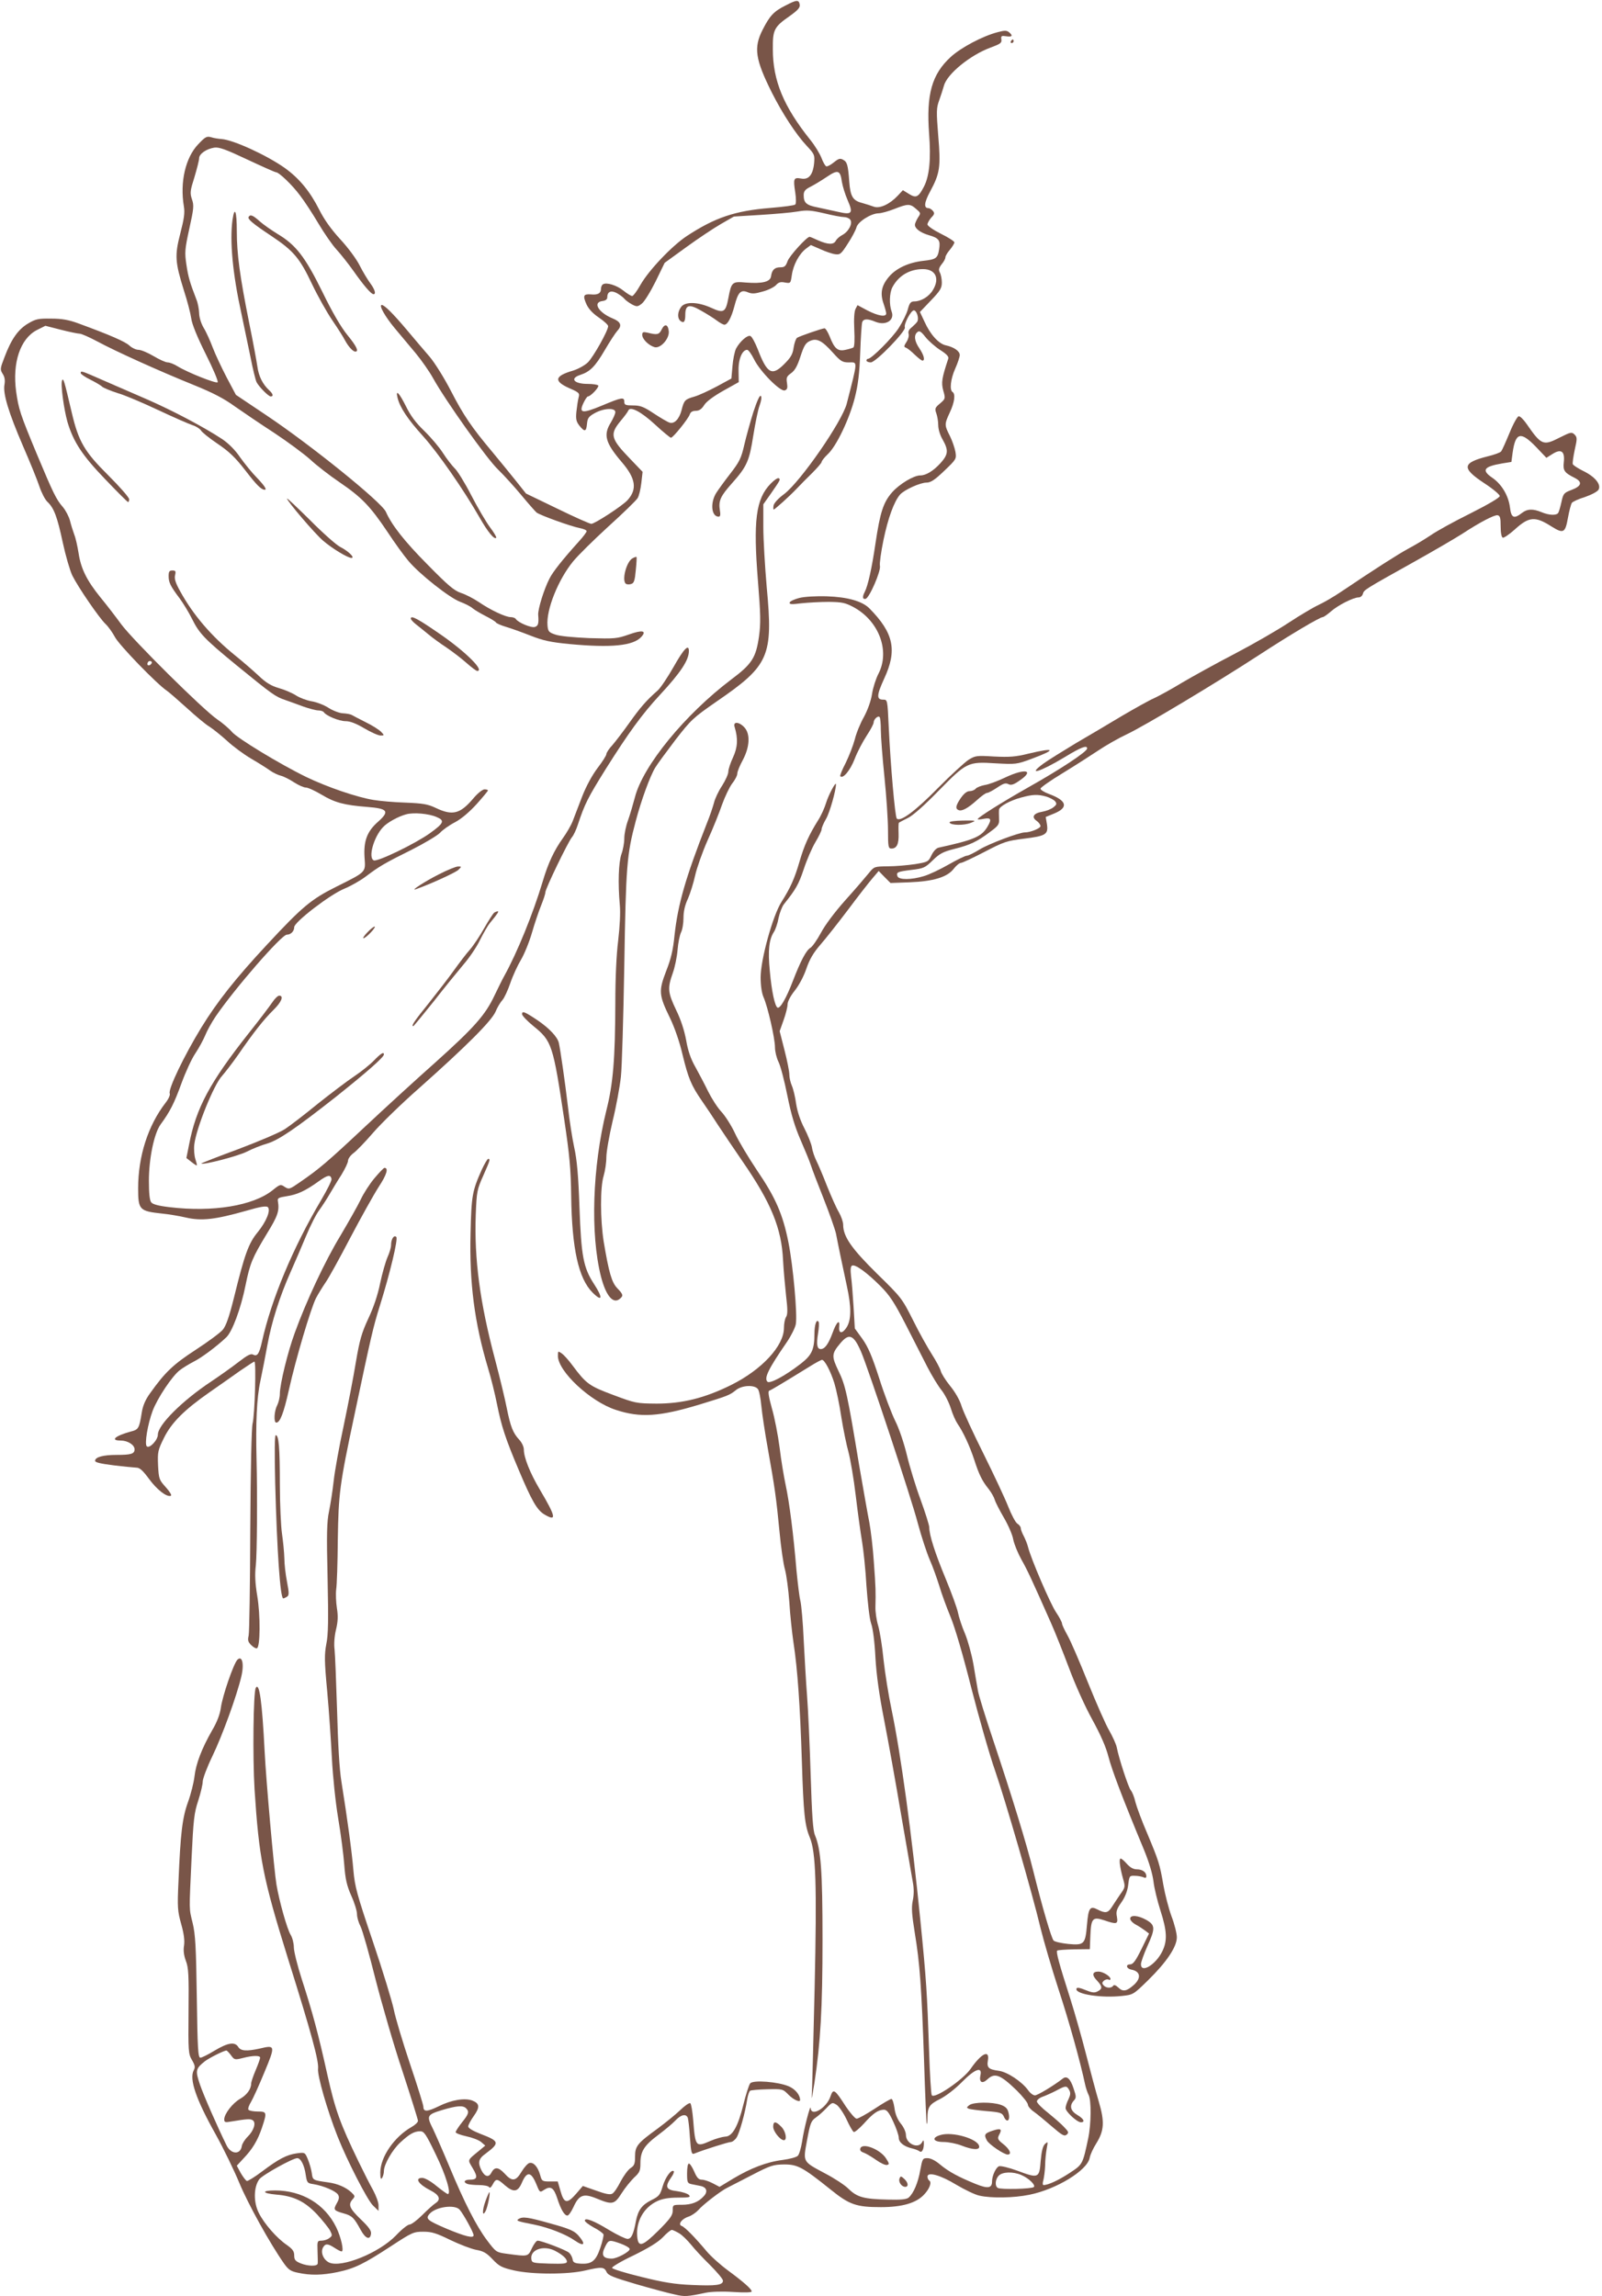 <?xml version="1.0" standalone="no"?>
<!DOCTYPE svg PUBLIC "-//W3C//DTD SVG 20010904//EN"
 "http://www.w3.org/TR/2001/REC-SVG-20010904/DTD/svg10.dtd">
<svg version="1.0" xmlns="http://www.w3.org/2000/svg"
 width="893pt" height="1280pt" viewBox="0 0 893 1280"
 preserveAspectRatio="xMidYMid meet">
<g transform="translate(0,1280) scale(0.1,-0.1)"
fill="#795548" stroke="none">
<path d="M4380 12770 c-68 -34 -89 -58 -129 -136 -51 -100 -41 -165 52 -351
59 -117 135 -233 194 -296 44 -47 45 -51 41 -98 -7 -65 -31 -93 -74 -84 -40 7
-43 -1 -31 -78 5 -33 5 -63 0 -67 -4 -5 -66 -13 -138 -19 -199 -16 -310 -54
-467 -157 -83 -55 -212 -191 -258 -272 -19 -34 -40 -62 -46 -62 -6 0 -28 13
-49 30 -37 30 -95 48 -114 35 -6 -3 -11 -15 -11 -25 0 -25 -18 -35 -56 -31
-42 3 -46 -7 -25 -55 12 -26 35 -51 69 -74 28 -19 52 -41 52 -48 0 -25 -82
-171 -113 -202 -18 -17 -54 -37 -83 -46 -104 -30 -109 -59 -18 -99 53 -23 56
-27 49 -52 -4 -16 -9 -51 -12 -78 -4 -41 -1 -55 17 -78 29 -36 38 -34 42 10 3
32 9 41 43 60 50 28 115 31 115 6 0 -10 -12 -36 -25 -58 -43 -69 -31 -113 61
-221 78 -91 87 -151 32 -212 -29 -32 -183 -132 -202 -132 -8 0 -94 38 -190 85
l-174 84 -58 73 c-32 40 -90 111 -129 158 -115 137 -161 204 -231 340 -37 72
-89 155 -117 189 -29 33 -87 102 -130 153 -76 90 -124 138 -139 138 -18 0 18
-64 72 -129 33 -39 86 -103 118 -141 32 -39 75 -100 96 -138 68 -123 300 -450
362 -509 33 -32 91 -96 130 -143 39 -47 77 -90 85 -97 19 -15 193 -78 242 -87
20 -4 37 -11 37 -17 0 -5 -19 -31 -43 -57 -91 -101 -145 -169 -164 -207 -31
-60 -65 -171 -63 -202 4 -50 0 -62 -19 -68 -20 -6 -94 25 -106 45 -3 5 -16 10
-28 10 -29 0 -112 39 -178 84 -30 20 -74 43 -100 51 -38 13 -72 42 -186 158
-129 130 -200 221 -232 294 -24 54 -419 373 -666 538 l-170 114 -52 98 c-28
54 -63 128 -77 165 -14 37 -36 87 -51 111 -15 26 -25 60 -25 83 -1 21 -7 55
-15 74 -37 96 -46 127 -56 195 -10 67 -9 85 16 199 25 113 27 131 15 165 -12
36 -10 48 14 124 14 47 26 94 26 105 0 24 40 52 84 59 27 4 63 -9 184 -66 83
-39 155 -71 160 -71 17 0 91 -71 134 -129 25 -32 71 -103 103 -157 32 -54 77
-119 100 -144 23 -25 66 -79 95 -120 57 -81 99 -130 112 -130 15 0 8 26 -18
61 -14 19 -41 63 -59 99 -18 36 -66 101 -109 147 -51 56 -89 109 -117 165 -51
101 -111 174 -192 232 -102 72 -286 156 -352 161 -16 1 -43 5 -58 10 -25 7
-33 2 -72 -39 -71 -74 -103 -211 -80 -347 6 -35 1 -69 -20 -150 -32 -124 -29
-160 20 -318 19 -58 37 -128 41 -156 4 -32 34 -105 81 -199 41 -82 71 -152 66
-157 -9 -8 -166 54 -223 89 -19 12 -44 22 -56 22 -11 0 -46 16 -78 35 -32 19
-70 35 -84 35 -14 0 -37 11 -51 24 -24 22 -106 58 -286 124 -52 19 -90 26
-150 26 -71 1 -86 -2 -128 -27 -56 -33 -94 -87 -132 -188 -25 -64 -25 -69 -10
-93 11 -17 14 -35 10 -59 -10 -50 23 -157 103 -343 38 -87 79 -188 91 -224 12
-36 32 -75 45 -87 37 -35 55 -83 86 -228 16 -74 40 -156 53 -183 34 -68 151
-238 185 -270 16 -15 39 -48 52 -72 21 -43 236 -265 291 -301 13 -9 63 -53
112 -97 48 -44 104 -91 125 -103 20 -13 64 -48 97 -78 33 -31 94 -76 135 -100
41 -24 89 -54 105 -66 17 -12 44 -25 60 -29 17 -4 50 -21 74 -37 25 -16 54
-29 66 -29 12 0 51 -18 88 -40 73 -44 126 -58 253 -68 116 -9 127 -24 62 -82
-62 -54 -82 -108 -76 -200 6 -84 12 -78 -158 -163 -140 -70 -190 -112 -386
-323 -175 -188 -277 -317 -366 -462 -97 -159 -185 -343 -176 -367 4 -8 -7 -32
-23 -52 -98 -127 -153 -298 -153 -477 0 -121 7 -127 135 -141 33 -3 93 -13
132 -22 87 -20 163 -11 336 38 78 23 112 28 120 20 17 -17 -8 -80 -57 -140
-50 -61 -72 -120 -132 -365 -27 -108 -44 -156 -62 -178 -14 -17 -82 -67 -151
-112 -126 -82 -171 -125 -255 -243 -26 -36 -40 -69 -46 -108 -14 -88 -18 -94
-62 -105 -87 -24 -116 -50 -55 -50 39 0 77 -24 77 -49 0 -25 -19 -31 -100 -31
-75 0 -120 -12 -120 -33 0 -9 31 -16 103 -25 56 -7 113 -12 127 -13 19 0 36
-16 70 -62 44 -60 98 -103 122 -95 7 3 -5 22 -28 48 -37 41 -39 46 -43 122 -3
75 -1 84 33 153 42 85 113 156 255 255 52 36 127 89 168 118 41 28 77 52 81
52 11 0 2 -299 -10 -345 -6 -25 -11 -248 -13 -595 -1 -305 -5 -569 -9 -587 -6
-25 -4 -35 14 -53 12 -12 26 -20 32 -18 19 7 20 184 2 292 -12 72 -14 120 -8
170 7 65 9 392 4 591 -5 204 1 343 21 435 11 52 29 145 40 205 23 126 68 268
129 405 23 52 62 142 86 200 24 58 57 123 74 145 16 22 42 62 57 88 16 27 45
76 66 108 20 33 37 68 37 79 0 11 14 30 30 42 17 12 66 63 110 114 43 50 158
162 257 249 263 234 401 372 425 425 10 25 28 54 39 66 10 11 30 54 44 95 14
41 41 99 59 129 18 30 46 98 61 150 15 52 38 120 51 152 13 32 24 65 24 74 0
20 127 282 148 307 9 10 24 42 33 70 39 117 55 149 156 311 128 203 202 305
302 413 115 124 161 193 161 244 0 42 -28 13 -85 -88 -33 -58 -73 -118 -89
-132 -63 -55 -98 -96 -157 -179 -34 -48 -77 -104 -95 -125 -19 -20 -34 -43
-34 -51 0 -7 -22 -42 -49 -77 -30 -40 -63 -100 -86 -159 -20 -52 -44 -114 -53
-138 -9 -23 -34 -66 -55 -95 -48 -67 -82 -139 -112 -241 -54 -180 -142 -396
-214 -526 -11 -19 -35 -69 -55 -110 -51 -108 -112 -177 -328 -371 -106 -94
-284 -257 -396 -362 -208 -195 -253 -233 -359 -306 -59 -41 -62 -42 -86 -27
-23 16 -26 15 -68 -19 -108 -86 -332 -123 -574 -94 -61 7 -94 16 -102 27 -9
10 -13 52 -13 120 0 124 29 264 65 314 53 72 76 118 116 228 23 63 58 140 79
170 20 30 44 75 54 99 9 23 35 71 58 105 105 154 367 456 397 456 22 0 41 19
41 42 0 28 200 182 279 214 36 15 91 46 121 69 74 56 105 74 256 149 71 36
141 78 156 93 14 16 52 43 85 60 37 20 80 57 121 102 34 38 62 72 62 75 0 3
-9 6 -19 6 -11 0 -39 -22 -63 -51 -73 -86 -115 -97 -208 -53 -46 22 -73 26
-170 30 -63 2 -143 9 -178 15 -93 15 -259 72 -375 128 -146 71 -383 215 -414
251 -14 17 -51 49 -82 70 -80 55 -469 441 -535 530 -30 41 -82 109 -116 150
-76 94 -109 160 -122 247 -6 37 -16 84 -24 103 -7 19 -18 54 -24 78 -6 23 -24
57 -39 75 -37 42 -54 77 -144 292 -95 228 -103 254 -117 352 -22 161 23 295
115 343 l48 24 86 -22 c47 -12 95 -22 105 -22 10 0 55 -20 100 -44 100 -54
343 -164 536 -242 106 -43 168 -75 230 -120 47 -33 146 -100 220 -148 74 -49
163 -115 199 -147 35 -33 109 -90 165 -128 122 -83 170 -133 266 -276 40 -61
93 -134 117 -162 62 -74 231 -207 289 -228 27 -10 58 -26 69 -36 11 -9 43 -28
72 -43 28 -14 54 -30 58 -36 3 -5 28 -16 55 -24 27 -8 89 -30 137 -49 71 -28
113 -37 217 -47 232 -22 356 -10 401 40 32 35 5 40 -70 13 -66 -23 -78 -24
-220 -20 -90 4 -166 11 -190 20 -36 12 -40 18 -43 50 -8 88 60 257 143 358 25
31 113 118 195 193 83 75 156 146 164 159 8 12 17 50 21 85 l7 62 -70 73
c-108 112 -114 136 -53 210 22 26 41 52 43 58 9 27 71 -5 149 -77 44 -41 85
-74 89 -74 12 0 97 106 105 130 4 13 15 20 33 20 19 0 33 9 48 33 13 20 53 49
106 79 l86 48 -1 62 c-2 65 20 118 48 118 7 0 24 -24 38 -52 33 -68 148 -184
172 -174 14 5 16 14 12 41 -5 30 -2 37 23 55 21 15 35 40 52 93 19 58 28 75
52 86 39 18 68 3 129 -65 43 -48 53 -54 88 -54 51 0 52 17 -11 -230 -26 -100
-257 -434 -349 -504 -33 -24 -57 -51 -59 -64 -2 -12 -2 -22 1 -22 6 0 87 73
126 114 20 21 60 62 89 90 28 28 52 56 52 61 0 6 16 26 35 44 48 45 120 196
150 314 18 71 26 135 30 249 3 84 8 161 11 171 6 21 30 22 75 3 58 -23 108 10
89 58 -14 39 -12 102 4 134 34 65 96 102 171 102 70 0 95 -52 55 -117 -21 -36
-66 -63 -103 -63 -20 0 -27 -8 -37 -46 -7 -25 -30 -71 -50 -102 -35 -55 -152
-172 -171 -172 -5 0 -9 -4 -9 -10 0 -5 11 -10 24 -10 28 0 197 175 190 195 -7
18 34 95 50 95 16 0 30 -45 19 -63 -4 -7 -18 -20 -30 -31 -16 -12 -22 -24 -18
-37 3 -10 -2 -30 -12 -45 -15 -23 -15 -28 -3 -32 8 -3 30 -20 49 -39 19 -18
38 -33 43 -33 16 0 8 31 -17 68 -28 41 -32 74 -11 91 11 9 20 4 45 -28 17 -21
54 -54 82 -72 35 -22 49 -37 45 -48 -36 -109 -40 -133 -28 -178 13 -45 12 -46
-18 -72 -28 -23 -30 -29 -21 -54 6 -16 11 -46 11 -67 0 -22 10 -56 25 -81 33
-59 31 -82 -12 -130 -40 -44 -81 -69 -113 -69 -37 0 -116 -48 -157 -94 -49
-56 -67 -111 -93 -286 -20 -137 -42 -236 -60 -270 -14 -27 -12 -42 5 -38 21 4
87 157 80 184 -3 12 6 77 20 145 25 120 59 215 93 253 24 26 111 66 147 66 23
0 46 15 99 66 67 64 68 66 62 105 -4 22 -18 63 -31 89 -31 61 -31 65 0 132 26
55 32 102 15 113 -18 11 -11 73 15 131 14 31 25 65 25 75 0 22 -32 44 -77 54
-40 8 -88 61 -120 133 l-25 53 61 64 c52 54 61 69 61 100 0 20 -5 45 -11 56
-8 15 -6 25 10 46 12 14 21 31 21 39 0 7 11 26 25 42 14 17 25 35 25 41 0 6
-34 28 -75 48 -42 21 -75 44 -75 52 0 8 10 25 21 38 18 18 20 25 9 38 -7 8
-18 15 -25 15 -27 0 -23 32 10 93 54 100 60 136 45 310 -11 137 -10 156 5 197
9 25 21 62 27 83 18 66 148 171 260 212 54 20 63 26 60 45 -3 20 0 22 27 18
34 -5 39 3 15 23 -13 10 -24 10 -62 0 -85 -22 -205 -86 -262 -138 -106 -97
-137 -209 -121 -428 11 -140 2 -235 -28 -294 -31 -60 -44 -67 -84 -42 l-34 21
-29 -31 c-44 -47 -100 -73 -133 -61 -14 5 -44 15 -66 21 -51 13 -65 36 -71
119 -7 95 -12 110 -35 122 -16 9 -25 6 -51 -15 -17 -14 -36 -24 -42 -22 -6 2
-18 23 -27 47 -9 23 -36 68 -61 99 -150 187 -210 332 -210 507 -1 108 7 124
93 184 45 32 59 47 57 63 -4 30 -17 29 -78 -3z m313 -984 c4 -24 18 -70 32
-102 32 -73 25 -83 -53 -65 -31 7 -83 18 -115 25 -62 12 -77 25 -77 68 0 22 8
32 38 47 20 10 61 35 91 55 62 42 75 38 84 -28z m413 -150 c27 -23 28 -24 11
-49 -9 -15 -17 -33 -17 -40 0 -21 30 -44 78 -58 56 -16 65 -29 57 -78 -8 -51
-17 -57 -89 -65 -80 -9 -150 -41 -190 -88 -42 -49 -51 -92 -31 -150 8 -23 15
-49 15 -55 0 -22 -45 -14 -104 16 l-56 30 -11 -21 c-7 -14 -10 -55 -7 -115 3
-56 1 -96 -5 -100 -5 -3 -25 -9 -44 -13 -43 -10 -62 7 -88 74 -10 25 -23 46
-29 46 -14 -1 -137 -43 -153 -53 -6 -4 -15 -28 -19 -54 -5 -38 -16 -56 -53
-93 -68 -68 -95 -53 -147 83 -15 38 -33 71 -41 74 -17 7 -59 -31 -80 -70 -8
-16 -17 -60 -20 -98 l-6 -69 -81 -44 c-45 -24 -101 -50 -126 -57 -52 -15 -57
-20 -71 -76 -13 -49 -40 -77 -66 -69 -11 3 -50 26 -88 51 -57 38 -76 45 -116
45 -42 0 -49 3 -49 20 0 28 -13 26 -125 -21 -111 -46 -130 -43 -102 16 9 19
20 35 24 35 15 0 63 51 58 61 -4 5 -30 9 -59 9 -76 0 -102 30 -42 50 55 18 83
46 137 138 28 48 60 97 71 109 27 29 18 50 -29 69 -77 32 -111 89 -55 96 17 2
27 9 27 20 0 32 20 41 52 25 16 -9 36 -23 43 -32 7 -9 27 -23 43 -32 27 -14
32 -13 54 4 14 10 48 65 77 123 l51 105 120 87 c66 48 153 106 193 129 l73 42
147 9 c81 5 174 13 208 19 52 9 74 7 148 -10 48 -12 98 -21 111 -21 12 0 28
-6 34 -14 16 -20 -8 -67 -44 -86 -15 -8 -31 -22 -36 -32 -12 -23 -43 -22 -98
2 -24 11 -45 20 -48 20 -16 0 -114 -108 -123 -136 -10 -28 -17 -34 -40 -34
-32 0 -47 -14 -52 -50 -4 -31 -48 -42 -140 -35 -77 7 -81 3 -98 -87 -15 -79
-26 -86 -95 -54 -75 34 -147 36 -169 4 -20 -28 -21 -62 -3 -77 19 -15 27 -4
27 34 0 56 21 62 87 24 32 -18 72 -43 89 -56 17 -13 36 -23 42 -23 18 0 39 40
56 104 20 77 35 93 74 77 24 -10 39 -9 84 4 31 8 64 25 74 36 14 16 26 19 50
14 31 -5 31 -5 38 42 8 57 41 118 79 147 l27 20 53 -23 c28 -13 66 -26 82 -28
28 -4 34 1 71 59 23 35 44 75 48 90 7 31 80 78 123 79 15 0 55 11 88 24 76 30
88 30 121 1z m-4265 -2539 c-13 -13 -26 -3 -16 12 3 6 11 8 17 5 6 -4 6 -10
-1 -17z m1592 -851 c48 -20 42 -34 -37 -91 -83 -59 -290 -159 -312 -151 -33
13 -2 128 50 184 24 27 86 61 131 73 41 11 124 4 168 -15z m-585 -2018 c2 -8
-24 -60 -57 -116 -157 -265 -278 -553 -331 -792 -15 -67 -26 -83 -49 -71 -13
7 -32 -3 -81 -41 -36 -28 -105 -77 -153 -109 -160 -106 -297 -242 -297 -296 0
-30 -47 -80 -62 -65 -13 13 5 123 33 198 27 71 109 194 151 226 18 14 53 35
78 48 44 22 127 84 181 135 33 30 82 161 108 292 25 122 37 151 118 285 63
102 71 129 62 183 -3 16 4 20 49 27 59 9 103 29 177 82 51 37 68 40 73 14z"/>
<path d="M3688 10963 c-14 -29 -25 -31 -80 -17 -23 5 -28 3 -28 -13 0 -23 35
-58 68 -68 33 -10 84 47 80 88 -4 40 -23 45 -40 10z"/>
<path d="M5635 12570 c-3 -5 -1 -10 4 -10 6 0 11 5 11 10 0 6 -2 10 -4 10 -3
0 -8 -4 -11 -10z"/>
<path d="M1296 11574 c-16 -118 1 -301 49 -519 14 -66 37 -176 51 -244 13 -68
29 -131 34 -141 14 -27 67 -80 79 -80 17 0 13 15 -9 35 -35 32 -58 78 -65 130
-4 28 -24 138 -46 245 -52 260 -69 384 -69 513 0 110 -12 142 -24 61z"/>
<path d="M1386 11591 c-8 -12 25 -39 129 -108 121 -81 156 -122 224 -266 32
-67 83 -158 113 -202 30 -44 62 -94 71 -112 19 -35 44 -63 58 -63 21 0 6 31
-45 93 -35 43 -83 125 -139 240 -97 197 -148 262 -250 323 -34 21 -79 52 -100
71 -38 34 -52 39 -61 24z"/>
<path d="M450 10720 c0 -5 24 -22 53 -36 28 -14 59 -32 67 -40 9 -7 47 -23 85
-35 39 -11 140 -54 225 -94 85 -40 172 -78 193 -85 20 -6 41 -20 47 -29 5 -10
46 -43 92 -74 65 -44 99 -76 157 -151 63 -82 88 -106 107 -106 13 0 -2 23 -43
66 -27 27 -69 79 -94 114 -28 42 -66 79 -100 102 -100 66 -270 156 -413 219
-78 34 -191 83 -253 110 -121 53 -123 54 -123 39z"/>
<path d="M346 10679 c-9 -21 10 -160 30 -231 33 -111 83 -187 209 -318 66 -69
123 -126 128 -128 4 -2 7 5 7 15 0 10 -53 70 -116 133 -133 132 -166 188 -204
350 -42 179 -47 196 -54 179z"/>
<path d="M2216 10583 c13 -54 56 -119 141 -213 84 -93 226 -297 317 -456 45
-79 81 -123 92 -112 3 3 -12 29 -34 58 -21 28 -69 109 -105 179 -36 70 -78
138 -93 151 -14 14 -44 52 -65 85 -21 33 -68 88 -104 123 -47 45 -76 84 -102
137 -38 76 -59 97 -47 48z"/>
<path d="M4200 10505 c-17 -54 -40 -137 -51 -184 -17 -75 -27 -95 -78 -161
-32 -41 -68 -91 -80 -110 -33 -56 -25 -130 15 -130 9 0 11 11 7 34 -9 55 3 80
68 153 83 93 96 124 118 265 11 68 26 143 35 167 10 28 13 48 7 54 -6 6 -21
-28 -41 -88z"/>
<path d="M8415 10388 c-21 -51 -42 -98 -47 -104 -5 -7 -39 -19 -76 -28 -142
-36 -146 -65 -19 -149 48 -31 87 -64 87 -72 0 -9 -63 -46 -162 -96 -89 -44
-189 -99 -222 -122 -34 -23 -91 -57 -127 -76 -60 -33 -184 -112 -374 -240 -38
-26 -95 -59 -125 -73 -30 -14 -104 -58 -165 -98 -60 -40 -195 -118 -300 -173
-104 -54 -238 -128 -297 -163 -59 -36 -129 -74 -155 -86 -26 -11 -106 -56
-178 -98 -71 -43 -188 -112 -260 -154 -71 -43 -152 -93 -178 -112 -97 -71 -19
-47 117 35 92 56 126 69 126 49 0 -18 -147 -115 -330 -218 -145 -82 -280 -167
-280 -176 0 -3 16 -2 35 2 40 7 44 -3 19 -45 -33 -55 -75 -73 -272 -116 -13
-3 -29 -20 -40 -43 -17 -36 -20 -37 -92 -49 -41 -6 -109 -12 -151 -12 -75 -1
-76 -1 -106 -38 -17 -21 -75 -89 -130 -150 -60 -67 -115 -141 -137 -183 -21
-39 -47 -76 -58 -83 -24 -14 -55 -73 -99 -187 -36 -94 -69 -151 -84 -147 -15
5 -34 91 -44 207 -11 112 -4 174 23 215 9 14 21 49 26 78 6 28 19 63 30 77 65
81 82 110 110 194 17 52 46 119 65 151 19 32 35 64 35 73 0 8 11 34 25 58 20
34 55 158 55 192 0 19 -42 -60 -55 -103 -8 -27 -28 -72 -45 -98 -50 -80 -77
-139 -103 -229 -28 -96 -51 -147 -101 -226 -48 -75 -116 -321 -116 -420 0 -44
6 -87 16 -110 24 -54 64 -230 64 -280 0 -23 9 -60 20 -82 11 -22 33 -106 49
-187 22 -109 42 -174 74 -248 24 -55 50 -118 57 -140 7 -22 39 -106 71 -186
32 -81 63 -169 69 -195 5 -27 17 -85 26 -129 9 -44 25 -118 35 -165 25 -114
25 -186 -1 -228 -24 -38 -46 -37 -42 2 5 46 -15 28 -37 -34 -23 -62 -43 -90
-66 -90 -20 0 -25 25 -15 86 5 31 7 61 3 66 -11 18 -23 -16 -23 -67 0 -88 -15
-120 -78 -168 -85 -66 -171 -112 -184 -99 -20 20 5 71 109 222 23 34 45 78 49
98 10 52 -15 327 -41 457 -31 156 -72 250 -175 401 -48 72 -104 165 -123 207
-19 41 -53 95 -75 119 -22 23 -55 75 -74 113 -19 39 -51 100 -71 136 -27 47
-42 92 -52 150 -10 54 -29 114 -56 169 -46 97 -49 121 -19 205 12 33 24 92 27
130 3 39 12 82 19 97 8 15 14 51 14 81 0 37 8 72 25 108 13 30 31 88 40 129 9
41 40 129 69 195 30 66 66 156 81 200 16 44 41 97 56 117 16 20 29 45 29 56 0
11 14 45 31 76 39 74 42 146 8 182 -30 32 -64 33 -54 2 20 -66 17 -114 -9
-170 -14 -30 -26 -66 -26 -79 0 -14 -16 -49 -35 -79 -20 -30 -40 -73 -45 -95
-6 -22 -23 -74 -40 -115 -118 -301 -161 -450 -180 -624 -8 -82 -20 -132 -47
-200 -42 -110 -41 -132 22 -261 26 -54 54 -135 70 -205 32 -131 48 -170 108
-257 23 -33 64 -94 90 -135 26 -40 88 -131 137 -203 158 -229 217 -372 225
-550 3 -55 11 -144 17 -199 9 -75 9 -103 0 -117 -7 -10 -12 -38 -12 -61 0
-100 -123 -233 -294 -318 -147 -73 -272 -104 -416 -104 -113 1 -118 2 -241 48
-134 50 -151 62 -227 164 -22 30 -49 60 -61 68 -20 14 -21 14 -21 -14 0 -86
181 -255 323 -301 137 -45 242 -38 467 30 156 48 166 51 202 80 34 28 104 31
123 6 7 -9 15 -52 19 -94 4 -42 20 -149 36 -237 39 -218 47 -275 65 -461 8
-88 22 -185 31 -215 8 -30 19 -111 24 -180 4 -69 15 -170 23 -225 23 -150 37
-351 47 -666 9 -287 16 -354 44 -421 34 -81 40 -262 27 -842 -7 -303 -14 -573
-16 -601 -2 -27 4 6 15 74 34 227 45 414 45 801 0 383 -9 502 -42 580 -11 26
-17 108 -24 335 -5 165 -14 363 -20 440 -6 77 -14 219 -19 315 -4 96 -13 193
-18 215 -6 22 -15 99 -22 170 -17 204 -40 382 -60 475 -10 47 -26 141 -34 210
-9 69 -28 168 -43 219 -18 65 -23 96 -15 99 10 3 67 37 226 135 33 21 64 37
68 37 15 0 48 -63 69 -130 11 -36 29 -121 39 -190 11 -69 29 -156 40 -195 10
-38 29 -146 40 -240 11 -93 27 -208 35 -255 8 -47 20 -159 25 -250 7 -97 17
-184 26 -210 10 -26 20 -106 24 -190 6 -101 21 -207 49 -350 22 -113 65 -351
95 -530 31 -179 60 -347 65 -375 6 -32 6 -68 -1 -100 -8 -39 -5 -77 11 -177
29 -175 38 -306 52 -713 6 -192 13 -352 15 -354 2 -2 4 11 4 30 0 64 10 79 71
109 33 17 85 57 122 95 72 73 114 88 102 36 -8 -38 10 -49 39 -22 41 39 72 27
164 -62 34 -34 62 -69 62 -79 0 -9 15 -27 33 -39 17 -12 62 -49 100 -82 57
-49 70 -57 83 -46 13 11 11 16 -13 41 -15 17 -56 52 -90 80 -35 27 -63 56 -63
64 0 8 14 20 31 26 17 6 51 21 76 34 54 29 59 29 73 4 9 -16 7 -28 -4 -52 -9
-17 -16 -39 -16 -49 0 -20 64 -79 85 -79 26 0 16 20 -20 41 -38 23 -45 51 -19
80 14 15 14 22 -2 69 -17 52 -37 71 -59 54 -53 -41 -141 -94 -156 -94 -10 0
-27 13 -38 29 -35 48 -116 102 -164 108 -57 8 -67 17 -60 59 10 61 -37 38 -97
-49 -44 -62 -202 -169 -216 -146 -4 7 -11 118 -15 248 -11 323 -15 392 -49
731 -48 481 -108 920 -160 1170 -17 80 -37 206 -45 280 -7 74 -21 159 -30 189
-9 30 -16 77 -15 105 2 82 2 103 -9 251 -5 77 -17 176 -25 219 -9 44 -34 188
-57 320 -65 394 -76 445 -115 524 -39 82 -39 96 10 154 49 59 75 48 116 -47
40 -93 281 -819 316 -955 20 -74 50 -166 67 -205 17 -38 40 -104 53 -145 12
-41 40 -118 62 -171 25 -60 70 -213 117 -400 43 -167 102 -374 132 -459 58
-168 206 -678 254 -880 17 -69 61 -220 99 -337 60 -182 122 -406 149 -533 4
-19 13 -45 19 -57 16 -29 15 -163 -2 -243 -31 -146 -31 -145 -104 -193 -61
-40 -119 -67 -145 -67 -5 0 -6 11 -1 27 4 16 9 53 10 83 0 30 5 73 9 95 7 38
7 39 -10 24 -12 -12 -19 -40 -24 -95 -7 -96 -12 -98 -130 -54 -46 17 -92 28
-102 25 -17 -6 -39 -53 -39 -85 0 -38 -24 -41 -91 -14 -98 40 -151 69 -198
108 -27 23 -53 36 -71 36 -27 0 -28 -3 -40 -66 -12 -71 -38 -131 -65 -154 -12
-10 -44 -13 -118 -11 -131 3 -169 13 -217 60 -21 21 -79 59 -129 85 -129 69
-125 62 -102 187 17 92 22 106 47 124 16 11 43 35 61 54 31 33 33 33 57 18 13
-9 38 -45 55 -81 16 -35 34 -67 40 -70 5 -3 30 18 56 46 52 58 79 77 112 78
16 0 28 -14 52 -66 17 -36 31 -77 31 -90 0 -26 28 -49 75 -60 17 -4 35 -11 41
-16 13 -10 24 11 24 45 -1 20 -2 20 -11 4 -22 -37 -89 -6 -89 42 0 16 -12 44
-29 64 -19 24 -31 54 -35 87 -4 27 -11 50 -17 50 -6 0 -49 -25 -94 -55 -46
-30 -91 -55 -100 -55 -8 0 -35 31 -60 68 -61 95 -70 102 -85 58 -21 -66 -108
-118 -111 -67 -1 25 -38 -116 -48 -188 -6 -35 -16 -71 -24 -78 -8 -8 -46 -18
-84 -23 -89 -11 -179 -46 -276 -104 l-76 -46 -38 20 c-21 11 -48 20 -61 20
-17 0 -27 10 -42 45 -11 25 -24 45 -30 45 -6 0 -10 -24 -10 -55 0 -50 2 -55
25 -60 14 -3 36 -7 50 -10 34 -7 42 -31 19 -56 -30 -34 -69 -49 -124 -49 -50
0 -50 0 -50 -32 0 -26 -13 -45 -79 -111 -91 -90 -114 -97 -119 -32 -7 84 38
162 113 196 27 13 64 19 114 19 63 0 72 2 62 14 -7 8 -37 18 -67 22 -62 7 -69
24 -33 76 12 16 18 32 15 35 -13 13 -47 -33 -62 -84 -14 -48 -20 -56 -65 -78
-51 -26 -72 -55 -84 -115 -14 -76 -26 -100 -47 -100 -11 0 -57 22 -102 49 -83
51 -136 72 -136 53 0 -6 22 -23 49 -38 28 -14 52 -32 55 -39 2 -6 -6 -41 -18
-76 -25 -73 -48 -91 -111 -87 -32 2 -41 7 -43 24 -2 12 -11 29 -20 37 -17 15
-153 67 -175 67 -7 0 -21 -19 -32 -42 -22 -48 -21 -47 -140 -31 -59 8 -60 9
-110 75 -60 80 -125 207 -212 416 -36 86 -76 177 -89 204 -37 74 -35 80 50
106 84 25 117 27 134 10 19 -19 15 -32 -23 -79 -19 -24 -35 -49 -35 -54 0 -6
27 -16 59 -23 33 -7 70 -21 83 -32 l23 -20 -30 -25 c-73 -60 -69 -51 -40 -101
30 -50 26 -64 -16 -64 -31 0 -39 -14 -13 -24 9 -3 38 -6 64 -6 27 0 52 -5 56
-11 4 -8 12 -2 21 15 17 33 25 33 66 -4 50 -43 74 -40 97 15 27 62 50 60 78
-6 21 -52 21 -52 46 -35 36 23 53 11 72 -47 20 -62 40 -97 57 -97 7 0 22 22
34 48 31 68 56 77 129 47 87 -36 99 -34 139 29 18 29 50 68 69 87 32 29 36 39
36 82 0 65 21 98 100 157 36 27 78 62 94 79 32 34 60 40 70 16 3 -9 9 -59 12
-111 6 -81 9 -94 23 -89 52 21 191 65 205 65 8 0 23 11 32 25 16 25 47 134 59
212 4 24 11 46 17 49 5 3 48 7 95 8 85 2 87 2 119 -31 28 -28 64 -44 64 -29 0
28 -26 60 -62 76 -60 26 -200 37 -216 17 -7 -8 -24 -62 -38 -118 -30 -123 -62
-179 -102 -179 -15 -1 -52 -11 -82 -24 -82 -36 -84 -33 -96 117 -4 48 -11 90
-16 93 -6 4 -31 -14 -56 -38 -26 -25 -83 -71 -126 -103 -113 -82 -126 -98
-126 -156 0 -41 -4 -51 -26 -65 -14 -10 -38 -43 -55 -75 -16 -32 -36 -62 -46
-67 -12 -7 -38 -2 -90 17 l-74 26 -37 -43 c-50 -58 -68 -55 -87 13 l-16 55
-44 0 c-42 0 -45 2 -54 36 -13 46 -37 73 -60 67 -9 -2 -29 -24 -44 -49 -32
-54 -53 -56 -95 -9 -34 36 -55 38 -73 4 -14 -28 -36 -23 -54 11 -23 45 -19 66
23 96 79 59 76 69 -29 109 -43 17 -69 32 -69 42 0 8 14 34 31 58 35 49 33 70
-8 86 -42 16 -116 4 -188 -32 -64 -31 -85 -32 -85 -2 0 9 -33 116 -74 237 -41
122 -82 259 -91 305 -10 47 -62 218 -117 380 -89 263 -100 305 -108 395 -8 98
-33 284 -67 496 -11 68 -19 207 -24 395 -5 160 -11 313 -14 340 -4 30 -1 74 8
111 11 46 12 76 5 120 -5 32 -7 79 -4 104 4 25 8 149 9 275 4 261 10 308 92
694 94 445 105 493 142 611 57 182 103 374 92 385 -13 13 -29 -12 -29 -45 0
-14 -9 -44 -20 -68 -10 -23 -29 -88 -41 -145 -13 -65 -37 -136 -66 -197 -37
-80 -48 -118 -69 -241 -13 -81 -44 -240 -68 -355 -25 -115 -50 -254 -56 -309
-6 -55 -18 -131 -26 -170 -12 -57 -14 -124 -8 -371 5 -235 4 -315 -7 -368 -11
-59 -11 -94 5 -265 10 -108 21 -275 26 -371 5 -98 20 -245 35 -335 15 -88 30
-205 34 -260 6 -80 14 -115 39 -172 18 -39 32 -85 32 -103 0 -17 9 -48 20 -69
11 -22 48 -153 83 -293 36 -140 103 -372 151 -515 47 -144 86 -268 86 -275 0
-8 -17 -24 -37 -35 -96 -55 -173 -167 -173 -253 0 -33 3 -41 10 -30 5 8 10 25
10 38 0 37 48 120 92 160 51 47 76 61 109 62 23 0 32 -13 88 -129 57 -116 88
-221 67 -221 -4 0 -32 20 -63 45 -31 26 -65 45 -79 45 -45 0 -21 -36 46 -70
49 -25 59 -50 29 -70 -13 -8 -47 -39 -75 -67 -29 -29 -61 -53 -71 -53 -10 0
-44 -27 -75 -60 -94 -98 -304 -183 -373 -152 -32 15 -49 56 -35 83 13 24 27
24 65 -1 17 -11 34 -20 39 -20 15 0 -3 80 -30 135 -63 129 -190 205 -341 205
-77 0 -73 -16 6 -23 99 -8 160 -38 229 -111 31 -34 64 -75 72 -90 13 -26 13
-29 -5 -42 -10 -8 -30 -14 -43 -14 -23 0 -24 -3 -22 -57 1 -32 2 -64 1 -70 -1
-17 -54 -16 -96 1 -29 12 -35 20 -35 44 0 23 -9 35 -41 58 -56 38 -126 118
-156 178 -31 60 -29 145 2 188 19 25 187 118 212 118 20 0 40 -41 47 -92 7
-45 9 -48 44 -53 55 -9 123 -38 136 -58 8 -13 7 -25 -7 -49 -20 -36 -17 -40
39 -56 47 -13 58 -25 94 -91 27 -50 53 -60 58 -23 3 17 -12 38 -57 81 -63 61
-72 82 -45 112 14 16 13 19 -7 38 -31 29 -78 49 -130 56 -86 12 -86 12 -91 52
-3 21 -13 55 -22 77 -16 38 -16 39 -61 33 -57 -8 -101 -31 -194 -101 -41 -31
-80 -55 -85 -53 -6 2 -21 22 -34 44 l-22 41 36 39 c51 53 80 101 104 172 29
87 28 91 -24 91 -25 0 -48 5 -51 10 -4 6 3 25 14 43 11 18 45 93 75 166 62
149 61 153 -26 132 -73 -16 -106 -14 -120 9 -19 30 -57 24 -131 -20 -36 -22
-72 -40 -80 -40 -13 0 -16 51 -20 338 -4 279 -8 350 -23 412 -21 87 -20 59 -6
365 10 211 14 249 37 318 14 43 25 91 25 106 0 16 24 80 54 142 56 116 136
337 161 443 17 71 5 121 -22 94 -21 -22 -83 -201 -92 -268 -5 -36 -21 -79 -49
-126 -57 -100 -90 -185 -98 -257 -4 -34 -20 -98 -36 -142 -32 -88 -42 -176
-53 -441 -7 -147 -5 -167 15 -239 15 -53 20 -91 16 -119 -5 -28 -1 -56 10 -86
15 -38 17 -81 15 -281 -2 -224 -1 -238 19 -272 17 -29 19 -40 10 -57 -26 -49
12 -161 122 -357 44 -79 103 -201 132 -271 48 -116 171 -338 249 -449 25 -35
38 -44 79 -52 68 -15 134 -14 220 4 95 20 147 46 297 144 118 77 126 81 181
81 47 0 72 -8 150 -46 52 -25 117 -50 144 -55 41 -7 59 -18 92 -53 37 -39 51
-46 120 -62 102 -23 301 -23 397 0 90 21 105 20 118 -8 9 -20 36 -30 167 -69
87 -25 183 -51 214 -57 55 -13 68 -12 173 10 30 6 92 8 153 4 62 -4 102 -3
102 3 0 13 -44 52 -132 117 -42 31 -96 79 -120 108 -61 73 -120 134 -138 140
-23 8 0 40 38 52 18 6 42 23 55 37 24 29 127 108 161 124 11 6 73 37 136 70
106 55 120 59 181 60 75 0 103 -15 259 -140 105 -85 144 -98 280 -98 120 0
198 23 242 71 30 32 43 68 28 77 -5 3 -10 13 -10 22 0 29 74 8 162 -46 46 -27
103 -55 128 -60 66 -15 190 -13 278 5 150 30 322 135 336 205 3 18 20 55 38
83 43 70 46 119 13 231 -15 50 -46 167 -70 260 -24 94 -64 235 -89 314 -63
197 -80 260 -73 268 4 3 46 6 94 7 l88 1 3 77 c4 95 13 105 77 84 70 -24 78
-22 71 19 -6 29 -2 43 25 81 21 30 34 64 38 98 6 49 7 51 36 50 17 0 38 -4 48
-8 12 -6 17 -4 17 6 0 22 -22 38 -53 38 -19 0 -37 10 -55 30 -15 17 -30 30
-35 30 -11 0 -5 -47 13 -112 13 -45 13 -48 -16 -88 -16 -24 -37 -55 -47 -71
-21 -33 -36 -35 -79 -13 -42 22 -51 9 -59 -86 -9 -108 -16 -114 -104 -106 -38
4 -75 12 -82 19 -12 13 -61 178 -113 387 -39 157 -119 416 -221 722 -44 131
-84 259 -88 285 -5 27 -16 93 -25 147 -10 55 -31 132 -47 170 -17 39 -34 92
-39 117 -5 25 -36 110 -69 190 -59 142 -91 242 -91 285 0 12 -22 82 -49 156
-27 73 -61 185 -76 248 -16 66 -43 147 -65 190 -20 41 -61 148 -89 237 -40
124 -62 175 -94 220 l-42 58 -7 120 c-4 66 -10 143 -14 171 -4 35 -3 54 5 59
17 10 82 -37 158 -113 53 -53 77 -90 141 -214 42 -83 97 -190 122 -239 25 -48
60 -106 79 -129 18 -23 41 -68 51 -100 10 -33 27 -71 38 -87 31 -45 67 -122
92 -198 27 -84 44 -119 81 -165 15 -19 30 -46 34 -60 4 -14 27 -59 51 -100 24
-41 48 -96 52 -121 5 -26 26 -77 46 -113 35 -62 56 -108 166 -356 21 -47 65
-158 99 -248 35 -94 90 -216 130 -288 47 -86 76 -152 90 -207 20 -76 76 -225
197 -516 30 -73 49 -138 54 -180 4 -36 22 -109 39 -162 36 -112 39 -167 10
-226 -36 -74 -119 -125 -119 -72 0 12 16 56 35 99 46 101 45 119 -5 148 -46
26 -90 29 -90 7 0 -9 14 -24 31 -33 17 -9 41 -25 53 -34 l21 -16 -42 -86 c-33
-67 -47 -86 -64 -86 -26 0 -20 -24 7 -29 50 -9 57 -45 17 -83 -42 -38 -63 -42
-88 -18 -15 14 -25 18 -30 11 -9 -15 -40 -14 -54 3 -9 10 -8 16 3 26 9 6 20 9
26 5 5 -3 10 -2 10 4 0 15 -42 41 -67 41 -34 0 -38 -19 -9 -49 31 -33 33 -47
5 -61 -16 -9 -30 -8 -60 4 -44 18 -59 20 -59 8 0 -29 140 -50 252 -38 65 7 65
7 148 88 103 101 160 186 160 239 0 21 -13 74 -30 118 -16 44 -36 122 -45 173
-20 117 -26 135 -90 288 -30 69 -59 148 -66 175 -6 28 -18 57 -26 66 -13 16
-65 173 -78 239 -4 19 -23 60 -41 92 -19 31 -72 152 -119 268 -47 117 -98 236
-115 265 -16 29 -30 58 -30 65 0 7 -15 36 -34 64 -32 48 -139 297 -155 361 -4
17 -15 44 -24 62 -10 18 -17 38 -17 45 0 7 -8 18 -19 25 -10 6 -33 49 -51 95
-18 46 -80 178 -137 293 -58 116 -113 235 -123 267 -10 34 -36 79 -64 113 -25
31 -49 69 -52 83 -4 15 -26 56 -49 92 -23 36 -71 121 -105 190 -62 123 -65
127 -201 260 -142 140 -189 207 -189 273 0 16 -11 47 -24 70 -14 23 -43 89
-66 146 -22 57 -49 120 -59 140 -10 20 -22 54 -25 75 -4 22 -23 69 -42 106
-22 42 -39 92 -46 136 -5 38 -16 84 -24 102 -8 18 -14 46 -14 62 0 17 -12 78
-27 136 l-27 106 22 62 c12 33 22 73 22 87 0 16 16 47 40 77 24 30 51 81 65
123 18 52 39 88 78 133 29 33 99 122 155 196 55 74 117 153 136 175 l34 40 33
-34 33 -33 106 4 c133 5 211 29 246 75 14 18 32 33 40 33 8 0 67 28 131 61
109 57 125 62 220 74 123 15 137 24 129 80 l-7 41 51 21 c77 33 66 71 -32 107
-27 10 -48 23 -48 30 0 6 55 45 123 86 67 41 156 98 198 126 43 29 115 70 160
91 96 45 495 284 739 443 170 111 337 210 353 210 5 0 25 14 45 31 39 35 126
79 155 79 11 0 21 9 24 20 6 22 9 24 283 177 113 63 234 134 270 157 101 66
180 107 198 104 14 -3 17 -15 17 -62 0 -36 5 -61 12 -63 6 -2 36 18 66 45 80
73 114 76 206 17 66 -41 76 -36 91 48 7 39 17 77 22 84 5 7 38 22 74 33 37 13
69 30 75 41 15 29 -20 72 -86 104 -30 15 -56 32 -58 38 -2 7 3 42 11 80 14 62
14 69 -1 85 -16 15 -21 14 -83 -17 -92 -47 -102 -43 -185 77 -16 23 -35 42
-43 42 -7 0 -30 -40 -51 -92z m147 -79 l58 -61 35 22 c48 30 69 14 62 -47 -5
-46 3 -58 61 -87 45 -23 38 -46 -18 -67 -42 -16 -46 -20 -56 -67 -6 -27 -14
-55 -18 -61 -10 -15 -50 -14 -93 4 -48 20 -80 19 -110 -5 -44 -34 -59 -27 -66
31 -8 65 -45 128 -96 164 -65 44 -52 64 54 82 l50 8 7 53 c16 112 45 119 130
31z m-2731 -1949 c20 -6 43 -18 50 -26 11 -14 10 -19 -9 -34 -12 -10 -40 -21
-63 -25 -48 -8 -61 -30 -30 -51 11 -8 21 -21 21 -29 0 -12 -55 -35 -87 -35
-32 0 -202 -64 -252 -95 -31 -19 -63 -35 -72 -35 -8 0 -54 -22 -101 -49 -47
-27 -110 -57 -139 -65 -69 -21 -138 -21 -146 -1 -8 23 -2 26 78 36 68 8 76 12
119 54 38 37 57 47 120 63 88 22 126 40 198 94 49 36 53 43 51 76 -1 21 -1 42
0 49 2 18 62 51 122 67 66 18 93 19 140 6z m-4543 -7017 c18 -25 21 -26 65
-15 57 15 97 15 97 2 0 -6 -11 -37 -25 -70 -14 -33 -25 -66 -25 -74 0 -31 -24
-64 -61 -85 -42 -24 -89 -84 -89 -115 0 -16 5 -18 38 -12 90 15 108 16 121 7
20 -13 6 -58 -29 -92 -16 -16 -30 -39 -32 -51 -7 -50 -60 -48 -85 3 -52 106
-127 277 -148 338 -27 80 -25 89 27 131 25 19 105 59 120 60 3 0 15 -12 26
-27z m4405 -667 c42 -18 81 -56 70 -67 -11 -11 -185 -15 -201 -5 -17 10 -15
47 5 68 20 22 80 24 126 4z m-3131 -193 c22 -26 78 -127 78 -143 0 -18 -46 -7
-149 36 -110 47 -121 56 -96 84 35 39 140 53 167 23z m1224 -132 c17 -10 46
-39 65 -62 19 -24 67 -76 107 -115 39 -39 72 -78 72 -87 0 -25 -39 -30 -173
-24 -95 4 -158 14 -282 45 -87 21 -161 44 -163 50 -2 6 52 38 120 70 83 41
136 73 163 101 21 23 44 41 50 41 5 0 24 -9 41 -19z m-325 -58 c27 -10 49 -23
49 -30 0 -15 -71 -53 -99 -53 -52 0 -62 20 -36 70 18 35 22 36 86 13z m-368
-39 c42 -22 67 -44 67 -61 0 -11 -20 -13 -97 -11 -92 3 -98 4 -101 25 -8 53
67 79 131 47z"/>
<path d="M4296 10104 c-83 -85 -98 -206 -71 -543 15 -186 16 -235 6 -308 -17
-119 -39 -154 -154 -240 -258 -195 -493 -481 -538 -658 -10 -38 -27 -96 -38
-127 -12 -32 -21 -77 -21 -101 0 -25 -7 -64 -16 -88 -16 -47 -20 -162 -9 -284
4 -43 0 -119 -9 -197 -10 -80 -16 -209 -16 -350 -1 -310 -12 -448 -50 -598
-78 -316 -90 -689 -30 -926 28 -108 68 -155 105 -124 21 17 19 25 -14 59 -31
32 -47 87 -76 261 -19 123 -20 301 0 366 8 27 15 73 15 103 0 30 16 121 35
202 20 81 40 192 46 246 6 54 14 334 19 623 9 556 14 616 64 804 31 117 80
251 109 298 12 20 63 89 113 155 87 112 98 122 229 213 293 201 315 251 279
636 -10 115 -19 266 -19 336 l0 127 41 58 c54 78 56 81 45 87 -5 4 -26 -10
-45 -30z"/>
<path d="M1600 10021 c0 -14 155 -196 201 -235 50 -43 137 -96 158 -96 22 0
-18 39 -64 62 -22 12 -97 78 -167 149 -71 70 -128 124 -128 120z"/>
<path d="M3526 9688 c-35 -19 -62 -127 -36 -143 6 -3 19 -4 29 0 15 4 20 20
25 76 4 39 6 72 4 74 -2 2 -11 -1 -22 -7z"/>
<path d="M940 9589 c0 -36 10 -56 61 -124 20 -27 51 -78 68 -112 42 -85 69
-113 249 -261 201 -164 218 -176 272 -194 25 -9 71 -25 102 -37 32 -11 69 -21
82 -21 14 0 28 -5 31 -10 13 -20 85 -50 122 -50 25 0 58 -13 104 -40 37 -22
78 -40 90 -40 22 0 22 1 4 20 -10 11 -49 36 -86 54 -37 19 -73 37 -79 41 -7 4
-29 8 -49 9 -20 1 -56 15 -81 31 -25 16 -67 32 -94 36 -27 5 -65 19 -85 32
-20 13 -63 32 -95 41 -45 13 -73 30 -115 70 -31 29 -90 80 -131 113 -131 106
-233 225 -305 356 -27 48 -34 72 -29 91 5 22 3 26 -15 26 -17 0 -21 -6 -21
-31z"/>
<path d="M4456 9467 c-27 -7 -51 -18 -54 -25 -3 -11 9 -12 64 -5 38 4 107 8
154 8 75 -1 92 -5 139 -30 141 -77 203 -244 138 -370 -14 -27 -31 -79 -36
-113 -6 -39 -24 -89 -45 -128 -20 -35 -43 -91 -51 -125 -9 -34 -32 -93 -51
-132 -20 -38 -33 -71 -30 -74 15 -16 55 32 80 96 15 40 46 98 67 130 21 32 39
65 39 74 0 17 24 40 33 30 4 -3 7 -36 7 -72 0 -36 9 -154 20 -261 11 -107 20
-241 20 -297 0 -94 2 -103 19 -103 30 0 42 25 40 84 -1 31 -1 58 2 60 2 2 24
14 49 26 28 13 93 71 171 151 157 160 164 164 319 154 112 -6 117 -6 200 25
141 52 133 65 -17 29 -72 -18 -107 -20 -191 -16 -99 6 -106 5 -144 -19 -21
-14 -99 -85 -171 -158 -125 -127 -208 -189 -228 -169 -10 10 -35 299 -45 511
-7 152 -7 152 -31 152 -38 0 -37 24 6 118 73 157 53 253 -82 390 -40 41 -122
64 -237 68 -61 2 -126 -2 -154 -9z"/>
<path d="M2290 9352 c0 -6 14 -21 31 -34 16 -13 47 -37 67 -54 20 -17 65 -50
100 -73 34 -23 85 -62 113 -87 27 -24 54 -44 59 -44 43 0 -62 105 -205 204
-126 87 -165 108 -165 88z"/>
<path d="M5601 8465 c-40 -19 -90 -38 -112 -41 -21 -4 -44 -13 -50 -20 -6 -8
-22 -14 -34 -14 -15 0 -31 -13 -49 -38 -29 -43 -32 -60 -12 -68 19 -7 52 11
103 57 24 22 48 39 55 39 7 0 33 14 57 30 34 23 47 27 62 19 14 -7 28 -4 58
17 92 61 38 74 -78 19z"/>
<path d="M5293 8215 c6 -16 81 -17 118 -2 33 13 32 14 -43 13 -47 -1 -77 -5
-75 -11z"/>
<path d="M2444 7925 c-79 -40 -164 -96 -124 -81 80 28 219 92 235 107 19 19
19 19 -2 19 -11 0 -61 -20 -109 -45z"/>
<path d="M2754 7712 c-5 -4 -30 -42 -55 -86 -24 -43 -60 -97 -80 -120 -20 -22
-59 -74 -88 -114 -28 -40 -92 -122 -141 -184 -80 -99 -100 -128 -86 -128 2 0
53 62 113 137 59 76 135 169 167 207 33 38 74 99 91 135 18 36 43 80 56 96 46
56 51 65 43 65 -5 0 -14 -4 -20 -8z"/>
<path d="M2050 7605 c-19 -19 -29 -35 -24 -35 13 0 69 58 63 65 -3 2 -21 -11
-39 -30z"/>
<path d="M1518 7213 c-14 -21 -73 -99 -132 -173 -216 -273 -293 -416 -332
-620 l-15 -75 28 -22 c15 -12 29 -21 30 -19 2 1 -2 17 -8 35 -6 18 -9 55 -6
81 11 92 110 336 155 383 16 18 57 71 90 118 86 125 144 198 196 249 45 44 60
80 32 80 -7 0 -25 -17 -38 -37z"/>
<path d="M2910 7147 c0 -8 29 -39 65 -68 101 -82 108 -103 170 -518 30 -201
37 -276 39 -430 4 -292 41 -458 119 -536 55 -55 59 -30 8 48 -59 91 -71 153
-81 430 -6 175 -14 263 -29 330 -11 51 -27 153 -35 227 -16 136 -42 317 -51
357 -8 33 -52 80 -116 124 -73 49 -89 56 -89 36z"/>
<path d="M2085 6889 c-22 -23 -72 -63 -111 -89 -39 -26 -130 -95 -203 -153
-72 -59 -154 -122 -183 -141 -29 -19 -147 -69 -261 -112 -114 -42 -206 -78
-205 -80 10 -9 203 41 253 66 33 17 84 37 113 45 66 20 158 83 382 259 172
137 270 223 270 238 0 17 -17 6 -55 -33z"/>
<path d="M2686 6281 c-54 -121 -58 -145 -63 -356 -7 -277 22 -499 97 -750 17
-55 39 -145 50 -200 25 -125 47 -193 122 -370 72 -171 101 -221 141 -246 72
-43 67 -16 -24 138 -55 93 -89 179 -89 223 0 15 -11 39 -26 55 -35 38 -48 72
-69 175 -9 47 -38 168 -65 270 -85 319 -117 561 -108 810 5 128 7 139 42 217
39 88 40 93 27 93 -4 0 -20 -27 -35 -59z"/>
<path d="M2087 6232 c-26 -31 -61 -85 -77 -120 -17 -35 -68 -125 -113 -201
-84 -138 -190 -364 -254 -541 -39 -106 -83 -286 -83 -340 0 -19 -7 -48 -15
-64 -17 -32 -20 -96 -5 -96 21 0 41 51 71 185 37 167 121 450 150 508 12 23
36 62 53 87 18 25 80 138 139 251 60 114 131 241 158 283 45 68 56 106 32 106
-4 0 -29 -26 -56 -58z"/>
<path d="M1534 4533 c10 -379 28 -643 45 -643 3 0 12 4 20 9 13 8 13 20 1 83
-8 40 -15 100 -15 133 -1 33 -7 94 -13 135 -6 41 -12 165 -12 275 0 208 -6
275 -23 275 -6 0 -7 -93 -3 -267z"/>
<path d="M1426 3392 c-14 -23 -18 -386 -7 -567 25 -384 46 -492 187 -945 129
-411 172 -569 167 -611 -5 -38 51 -232 109 -379 53 -134 166 -354 197 -384
l31 -30 0 31 c0 17 -14 54 -30 84 -17 30 -53 101 -81 159 -104 215 -130 288
-174 484 -51 230 -82 346 -142 531 -25 77 -45 158 -45 180 0 22 -8 54 -18 70
-20 33 -63 186 -79 280 -13 77 -58 581 -66 745 -14 274 -29 384 -49 352z"/>
<path d="M5404 1066 c-17 -13 -17 -15 -3 -21 9 -3 54 -9 100 -13 74 -6 85 -10
94 -29 18 -42 39 -23 26 23 -5 21 -17 32 -42 41 -48 17 -151 16 -175 -1z"/>
<path d="M4310 945 c0 -26 39 -75 60 -75 19 0 10 51 -15 75 -31 32 -45 32 -45
0z"/>
<path d="M5533 923 c-45 -15 -49 -22 -32 -54 11 -22 95 -79 116 -79 24 0 13
28 -23 57 -33 26 -35 32 -25 52 19 34 10 39 -36 24z"/>
<path d="M5243 899 c-53 -15 -42 -39 17 -39 27 0 72 -9 100 -20 64 -25 103
-26 98 -3 -8 41 -149 82 -215 62z"/>
<path d="M4796 825 c-4 -11 2 -19 20 -25 15 -6 45 -24 69 -41 24 -17 50 -29
59 -27 14 3 14 7 -4 35 -31 51 -131 91 -144 58z"/>
<path d="M5014 656 c-7 -19 12 -46 32 -46 20 0 17 24 -6 45 -18 16 -20 16 -26
1z"/>
<path d="M2706 530 c-19 -52 -18 -91 1 -55 11 21 28 105 21 105 -2 0 -12 -22
-22 -50z"/>
<path d="M2891 431 c-16 -10 -8 -13 84 -31 83 -17 177 -53 230 -90 53 -36 62
-20 18 30 -23 25 -50 37 -152 65 -130 37 -157 40 -180 26z"/>
</g>
</svg>
